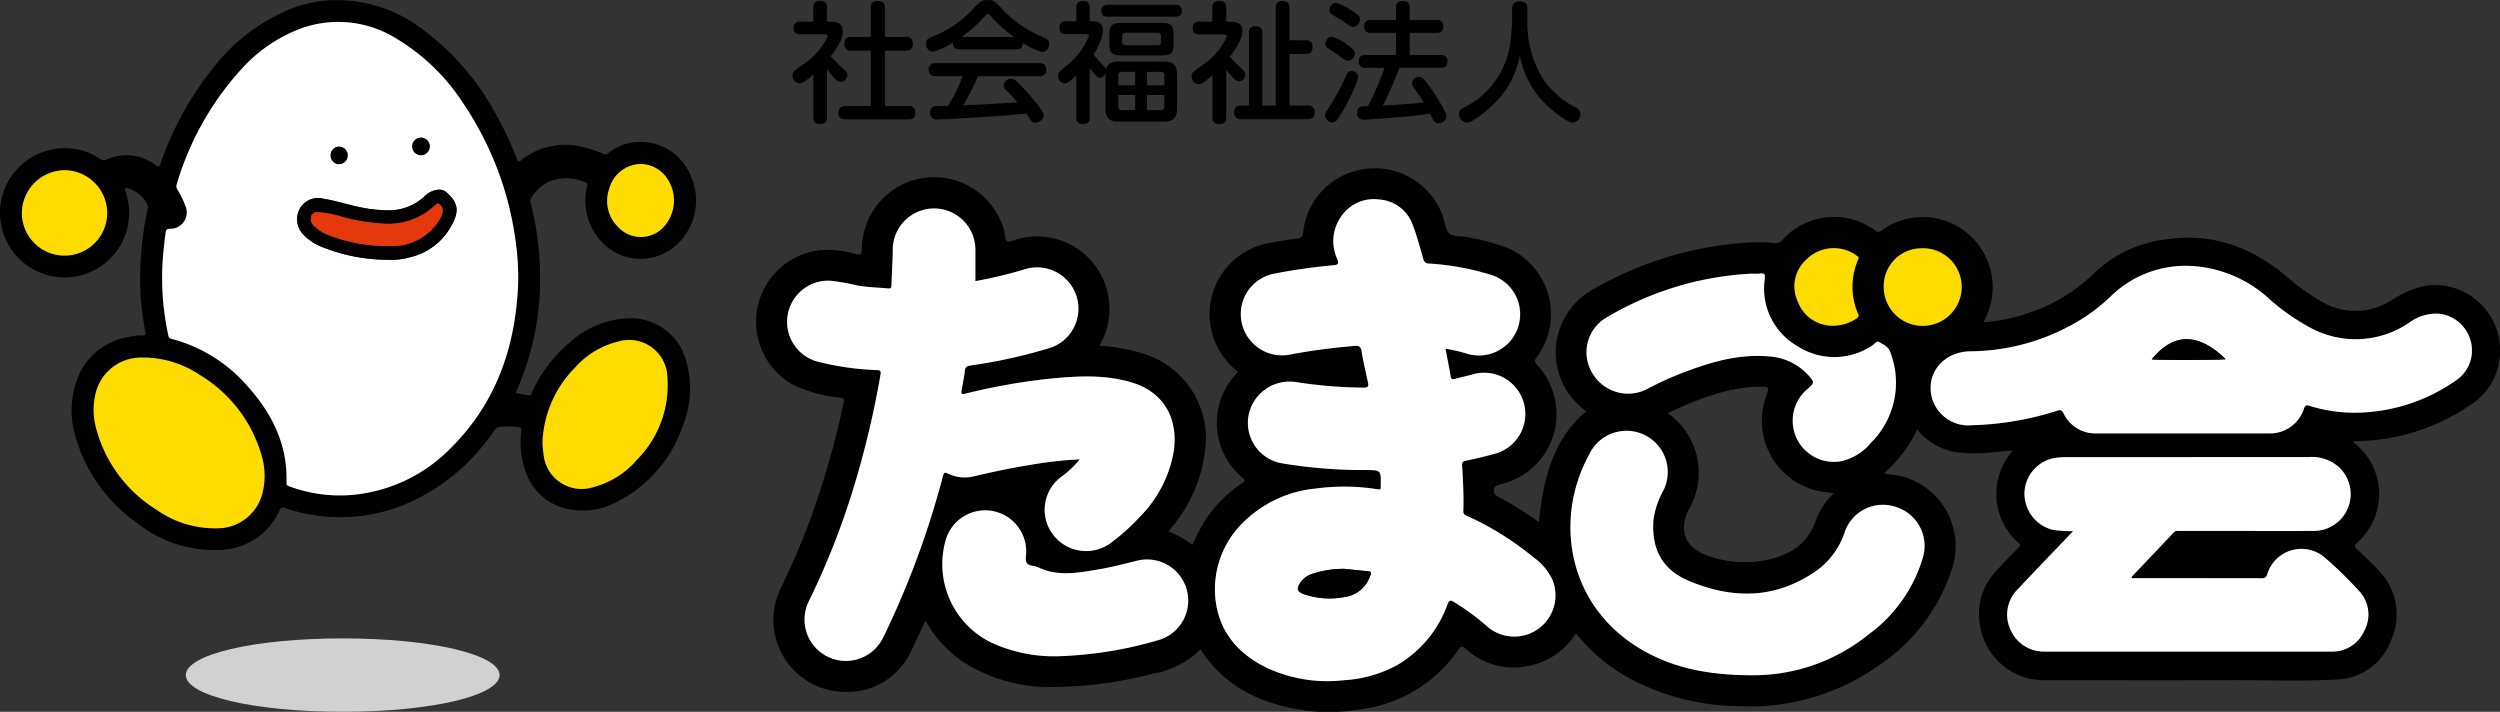 <svg xmlns="http://www.w3.org/2000/svg" width="280.992" height="80.001" viewBox="0 0 280.992 80.001"><rect x="0" y="0" width="280.992" height="80.001" fill="#333333" stroke="none"/><defs><style>.a{fill:#fff;}.b{fill:#ffdc00;}.c{fill:#e6380d;}.d{fill:#d1d1d1;}</style></defs><g transform="translate(0)"><g transform="translate(-0.764)"><path d="M178.975,50.915a19.526,19.526,0,0,1,5.4,1.04,9.942,9.942,0,0,1,6.494,10.475,16.5,16.5,0,0,1-3.768,8.879c-.118.15-.235.3-.385.495a9.689,9.689,0,0,1,2.7,1.486,22.1,22.1,0,0,1,1.359-2.632,14.4,14.4,0,0,1,4.17-4.261c.291-.193.508-.286.093-.659a8.048,8.048,0,0,1-.69-11.684c.056-.065.106-.136.181-.232a8.137,8.137,0,0,1,3.8-14.514c.935-.151,1.865-.343,2.806-.433.553-.053.679-.3.741-.795a7.989,7.989,0,0,1,5.911-6.834,8.1,8.1,0,0,1,9.795,5.166c.222.648.268,1.492.714,1.887.421.373,1.266.258,1.919.385a25.909,25.909,0,0,1,4.245,1.086,8.1,8.1,0,0,1,3.688,12.381c-.229.312-.378.487-.017.885a8.091,8.091,0,0,1-3.968,13.416c-.5.136-.976.216-.829.92a.482.482,0,0,0,.256.4,40.209,40.209,0,0,1,4.767,2.955c.5-4.709,1.466-9.159,5.3-12.441a12.873,12.873,0,0,1-1.533-1.463A8.072,8.072,0,0,1,234.4,44.6a39.865,39.865,0,0,1,17.049-5.266,18.749,18.749,0,0,1,3.359.036.941.941,0,0,0,.894-.324,7.784,7.784,0,0,1,10.475-1.073c.4.275.572.059.824-.115a7.867,7.867,0,0,1,11.607,9.824c-.07.155-.145.308-.215.464-.007.016,0,.042.012.115a19.638,19.638,0,0,0,4.887-1,19.113,19.113,0,0,0,7.539-4.577,14.17,14.17,0,0,1,8.188-3.757c5.183-.716,9.615.971,13.51,4.315a24.167,24.167,0,0,0,3.558,2.562,7.516,7.516,0,0,0,8.131-.021,10.778,10.778,0,0,1,3.955-1.641,7.336,7.336,0,0,1,8.213,6.985,7.206,7.206,0,0,1-3.558,6.588,23.149,23.149,0,0,1-12.574,3.911c-.1,0-.2.016-.309.024-.009.216.166.258.265.348a7.3,7.3,0,0,1,.077,11.083c-.277.254-.3.381-.025.639.858.816,1.74,1.615,2.526,2.5a6.991,6.991,0,0,1,1.4,7.676,6.744,6.744,0,0,1-6.2,4.527c-3.938.219-7.886.063-11.83.073-6.9.018-13.8.006-20.694,0a7.279,7.279,0,0,1-7.536-6.232,6.979,6.979,0,0,1,1.772-5.977c.816-.915,1.685-1.783,2.538-2.666.174-.18.33-.292.039-.54a7.333,7.333,0,0,1-.8-10.21c.023-.027.022-.076.054-.2-.8.08-1.577.179-2.353.228a16.4,16.4,0,0,1-4.057-.045,7.314,7.314,0,0,1-4.248-2.516,15.445,15.445,0,0,1-3.728,4.915c.723.178,1.384.159,2.017.337A8.105,8.105,0,0,1,274.814,75.9a20.67,20.67,0,0,1-8.389,11.036,25.042,25.042,0,0,1-15.786,4.473,26.313,26.313,0,0,1-12.57-3.388,19.878,19.878,0,0,1-5.169-4.338c-.123-.147-.253-.289-.389-.443a8.068,8.068,0,0,1-5.287,3.645,7.908,7.908,0,0,1-7.073-1.907c-.38-.335-.515-.376-.836.081a15.676,15.676,0,0,1-11.148,6.727,20.6,20.6,0,0,1-11.743-1.467,14.11,14.11,0,0,1-6.1-5.293c-.276.25-.535.491-.8.725a10.456,10.456,0,0,1-4.737,2.058,44.631,44.631,0,0,1-10.847,1.447,18.064,18.064,0,0,1-10.243-2.78,13.5,13.5,0,0,1-4.285-4.69c-.522,1.114-1,2.172-1.509,3.213a7.92,7.92,0,0,1-7.543,4.819,8.1,8.1,0,0,1-7.17-11.748,83.386,83.386,0,0,0,3.657-8.72,98.3,98.3,0,0,0,3.376-12.079c.076-.353.019-.464-.371-.528a15.526,15.526,0,0,1-5.377-1.485,8.1,8.1,0,0,1,3.06-15.091,10.927,10.927,0,0,1,3.888.4c.8.181.806.158.841-.663A8.129,8.129,0,0,1,167.8,36.743a5.3,5.3,0,0,1,.568,1.838c.049.725.329.688.878.506a8.137,8.137,0,0,1,9.975,11.337c-.075.149-.147.3-.241.491m38.892.323a17.453,17.453,0,0,1,2.447.575,4.631,4.631,0,0,0,2.673-8.868,29.729,29.729,0,0,0-6.966-1.274.6.6,0,0,1-.648-.508c-.377-1.3-.716-2.611-1.2-3.869A4.306,4.306,0,0,0,210.4,34.47a4.415,4.415,0,0,0-4.183,1.813,4.766,4.766,0,0,0-.5,4.892c.208.539.038.643-.454.69a66.294,66.294,0,0,0-6.641.941,4.632,4.632,0,1,0,1.835,9.08,70.066,70.066,0,0,1,7.163-.952c.477-.045.729.024.817.588.183,1.164.465,2.314.714,3.469.09.418.081.641-.492.63a52.955,52.955,0,0,1-7.59-.625,4.684,4.684,0,0,0-5.334,3.765,4.607,4.607,0,0,0,3.7,5.353,55.392,55.392,0,0,0,9.45.765c1.743,0,1.743,0,1.709,1.765a1.009,1.009,0,0,0,0,.129c.032.269-.075.308-.334.271a23.927,23.927,0,0,0-7.075-.071,13.352,13.352,0,0,0-8.115,3.855,10.486,10.486,0,0,0-3.03,8.781c.471,3.645,2.687,6.053,5.922,7.582A16.194,16.194,0,0,0,206.47,88.5a14.174,14.174,0,0,0,5.97-1.7,12.971,12.971,0,0,0,5.648-6.819c.173-.451.307-.536.751-.26a26.959,26.959,0,0,1,3.685,2.715,4.636,4.636,0,0,0,7.38-5.181,6.536,6.536,0,0,0-2.173-2.585,33.1,33.1,0,0,0-7.368-4.6c-.244-.113-.507-.173-.494-.565.057-1.721-.031-3.44-.14-5.158-.02-.316.075-.439.406-.509,1.071-.226,2.139-.475,3.195-.767a4.633,4.633,0,1,0-2.492-8.921c-.641.175-1.293.313-1.935.491-.3.084-.41.014-.462-.307-.166-1.014-.371-2.021-.574-3.1m-41.11,12.441a10.384,10.384,0,0,1-2.009,1.913,4.617,4.617,0,0,0-.935,6.621,4.666,4.666,0,0,0,6.624.712,22.834,22.834,0,0,0,3.059-2.77,13.729,13.729,0,0,0,3.848-7.508c.483-3.794-1.318-6.547-4.629-7.575-3.159-.981-6.384-.757-9.6-.432a70.145,70.145,0,0,0-9.262,1.666c-.456.109-.418-.09-.373-.371.12-.742.282-1.478.362-2.224.045-.421.252-.529.615-.578a58.251,58.251,0,0,0,8.867-1.955,4.47,4.47,0,0,0,2.305-1.58,4.64,4.64,0,0,0-5.072-7.274,50.045,50.045,0,0,1-5.527,1.322c0-1.183,0-2.321,0-3.459a4.644,4.644,0,1,0-9.287.009c-.017,1.31-.109,2.62-.15,3.93-.009.275-.067.37-.369.341-1.156-.109-2.321-.12-3.468-.334a27.015,27.015,0,0,0-2.916-.525,4.628,4.628,0,0,0-1.358,9.13,31.351,31.351,0,0,0,6.444.906c.388.016.513.071.436.515a104.609,104.609,0,0,1-2.984,12.581A86.24,86.24,0,0,1,146.322,79.6a4.645,4.645,0,1,0,8.3,4.177c.247-.476.47-.966.7-1.451a98.82,98.82,0,0,0,6.053-16.74c.1-.389.194-.491.581-.3a4.265,4.265,0,0,0,2.894.3c2.117-.492,4.239-.952,6.386-1.289a43.212,43.212,0,0,1,5.525-.616m143.456-5.246a20.038,20.038,0,0,0,11.3-3.676,4.078,4.078,0,0,0,1.57-4.455,4.154,4.154,0,0,0-3.583-3,5.174,5.174,0,0,0-3.368,1.049,10.685,10.685,0,0,1-11.328.378,24.128,24.128,0,0,1-4.214-2.966,14.074,14.074,0,0,0-8.238-3.772,12.035,12.035,0,0,0-9.592,3.246,20.935,20.935,0,0,1-2.9,2.356,24.051,24.051,0,0,1-13.031,3.938c-3.047.056-5.071,2.562-4.254,5.351a4.252,4.252,0,0,0,4.481,2.955,34.238,34.238,0,0,0,9.567-1.631c.324-.105.508-.1.693.26a3.945,3.945,0,0,0,3.743,2.29q9.636,0,19.271,0a4.018,4.018,0,0,0,4.037-2.81c.118-.324.242-.4.577-.3a16.749,16.749,0,0,0,5.276.781M288.4,71.747l-.291.31c-1.977,2.071-3.968,4.128-5.925,6.218a3.992,3.992,0,0,0-.833,4.535,4.065,4.065,0,0,0,3.827,2.48q16.108,0,32.216,0a3.911,3.911,0,0,0,3.751-2.388,3.824,3.824,0,0,0-.633-4.446,43.982,43.982,0,0,0-3.836-3.74,4.017,4.017,0,0,0-6.464,1.895c-.115.365-.288.437-.638.436-4.744-.012-9.488-.007-14.232-.013-.129,0-.3.093-.4-.113,1.585-1.668,3.177-3.332,4.749-5.013.206-.221.423-.175.647-.175q3.752-.007,7.5,0c2.523,0,5.046.015,7.569-.006a4.14,4.14,0,0,0,2.823-7.207,4.594,4.594,0,0,0-3.345-1.093q-13.488.013-26.976.006c-.409,0-.818.019-1.226.048a4.121,4.121,0,0,0-3.753,3.864A4.2,4.2,0,0,0,286.1,71.6a13.668,13.668,0,0,0,2.3.15m-36.1,16.2a20.557,20.557,0,0,0,13.134-4.6,16.407,16.407,0,0,0,6.128-8.776A4.582,4.582,0,0,0,268.384,69a4.531,4.531,0,0,0-5.659,2.884,8.671,8.671,0,0,1-3.848,4.762c-4.4,2.789-9.039,2.63-13.651.7-3.006-1.257-4.226-3.588-3.991-6.824a9.225,9.225,0,0,1,1.115-3.337A4.635,4.635,0,0,0,234.076,63c-.222.415-.436.837-.632,1.266-3.233,7.089-1.48,16.038,6.272,20.682,3.674,2.2,7.7,2.979,12.582,3M252.232,42.8a35.335,35.335,0,0,0-16.365,4.988A4.507,4.507,0,0,0,234.4,54.02a4.656,4.656,0,0,0,6.2,1.714,34.5,34.5,0,0,1,3.868-1.77c3.089-1.181,6.228-2.139,9.6-1.87a6.55,6.55,0,0,1,4.481,2.011c.848.914.841.921-.092,1.75a4.631,4.631,0,0,0,3.937,8.017,6.156,6.156,0,0,0,3.323-2.089,9.495,9.495,0,0,0,2.106-10.25c-.243-.591-.785-.781-1.239-1.062-.252-.157-.5.252-.745.4a7.613,7.613,0,0,1-8.372.1,7.466,7.466,0,0,1-3.71-7.6c.042-.428.023-.645-.484-.582a8.448,8.448,0,0,1-1.034.008M174.744,85.79a44.667,44.667,0,0,0,10.786-1.781,4.621,4.621,0,0,0-2.419-8.92c-1.483.363-2.962.745-4.469.994-2.144.354-4.292.758-6.4-.2a2.587,2.587,0,0,0-.736-.232c-.723-.088-.89-.424-.8-1.155a4.61,4.61,0,0,0-9.026-1.722,9.8,9.8,0,0,0,5.028,11.446,16.816,16.816,0,0,0,8.032,1.568M261.5,67.477c-.334-.042-.583-.078-.834-.1a8.091,8.091,0,0,1-6.787-10.744c.4-1.127.4-1.164-.85-1.126-3.627.108-6.9,1.435-10.187,2.971a8.279,8.279,0,0,1,1.963,1.957,8.174,8.174,0,0,1,.418,8.843c-1.105,2.156-.641,4.229,2.028,5.191a12.105,12.105,0,0,0,5.527.7c3.083-.356,5.679-1.52,6.771-4.776a8.153,8.153,0,0,1,1.952-2.911m5.622-23.209a4.382,4.382,0,1,0,8.764.038,4.355,4.355,0,0,0-4.671-4.349,4.248,4.248,0,0,0-4.092,4.311m-5.731,4.386a4.71,4.71,0,0,0,2.732-.854.347.347,0,0,0,.108-.489,7.619,7.619,0,0,1,0-6.066c.067-.159.141-.26-.086-.409a4.331,4.331,0,0,0-5.692.361,4.026,4.026,0,0,0-1,4.72,4.139,4.139,0,0,0,3.935,2.737" transform="translate(-54.629 -12.047)"/><path class="a" d="M250.7,53.454c.2,1.073.407,2.081.574,3.095.053.321.16.392.462.308.641-.178,1.293-.316,1.935-.491a4.633,4.633,0,1,1,2.492,8.921c-1.056.291-2.123.541-3.194.767-.331.07-.426.194-.406.509.109,1.717.2,3.436.14,5.158-.013.392.25.452.494.565a33.076,33.076,0,0,1,7.368,4.6,6.536,6.536,0,0,1,2.173,2.585,4.636,4.636,0,0,1-7.38,5.181,26.908,26.908,0,0,0-3.685-2.715c-.444-.277-.577-.192-.751.259a12.974,12.974,0,0,1-5.648,6.819,14.181,14.181,0,0,1-5.97,1.7,16.191,16.191,0,0,1-8.513-1.308c-3.236-1.528-5.452-3.937-5.923-7.582a10.487,10.487,0,0,1,3.03-8.781,13.353,13.353,0,0,1,8.115-3.856,23.947,23.947,0,0,1,7.075.071c.26.038.366,0,.334-.27a1.018,1.018,0,0,1,0-.13c.034-1.765.034-1.761-1.709-1.765a55.267,55.267,0,0,1-9.45-.765,4.607,4.607,0,0,1-3.7-5.353,4.683,4.683,0,0,1,5.334-3.765,52.954,52.954,0,0,0,7.59.624c.574.01.582-.213.492-.63-.249-1.154-.53-2.3-.714-3.469-.089-.563-.341-.632-.817-.588a70.068,70.068,0,0,0-7.163.953,4.632,4.632,0,1,1-1.835-9.08,66.3,66.3,0,0,1,6.641-.942c.492-.046.662-.15.454-.69a4.765,4.765,0,0,1,.5-4.891,4.416,4.416,0,0,1,4.184-1.813,4.306,4.306,0,0,1,3.776,2.824c.484,1.257.823,2.572,1.2,3.869a.6.6,0,0,0,.648.508,29.7,29.7,0,0,1,6.966,1.274,4.631,4.631,0,0,1-2.672,8.868,17.482,17.482,0,0,0-2.448-.575M239.339,78.2a11.471,11.471,0,0,0-3.544.544,2.6,2.6,0,0,0-1.433,1.037c-.422.709-.361.952.4,1.258a8.838,8.838,0,0,0,4.569.332,3.533,3.533,0,0,0,2.911-2.414c.122-.285.145-.461-.263-.493-.943-.073-1.881-.186-2.641-.265" transform="translate(-87.467 -14.264)"/><path class="a" d="M178.981,66.54a43.214,43.214,0,0,0-5.525.616c-2.147.337-4.269.8-6.386,1.288a4.265,4.265,0,0,1-2.894-.3c-.387-.189-.477-.087-.581.3a98.77,98.77,0,0,1-6.054,16.74c-.229.486-.451.975-.7,1.452a4.645,4.645,0,1,1-8.3-4.178A86.2,86.2,0,0,0,153.6,69.6a104.664,104.664,0,0,0,2.984-12.581c.078-.445-.048-.5-.436-.515A31.392,31.392,0,0,1,149.7,55.6a4.628,4.628,0,0,1,1.358-9.131,27.166,27.166,0,0,1,2.916.525c1.146.213,2.312.224,3.468.334.3.028.36-.067.369-.342.042-1.31.133-2.619.15-3.93a4.644,4.644,0,1,1,9.287-.009c0,1.138,0,2.276,0,3.458a50,50,0,0,0,5.527-1.322,4.641,4.641,0,0,1,5.072,7.274,4.47,4.47,0,0,1-2.305,1.58,58.251,58.251,0,0,1-8.867,1.955c-.363.049-.57.158-.615.578-.08.746-.241,1.483-.361,2.225-.045.28-.083.48.373.37a70.144,70.144,0,0,1,9.262-1.665c3.218-.326,6.443-.55,9.6.432,3.311,1.028,5.112,3.781,4.629,7.575a13.731,13.731,0,0,1-3.848,7.508,22.765,22.765,0,0,1-3.059,2.77,4.665,4.665,0,0,1-6.623-.713,4.616,4.616,0,0,1,.935-6.621,10.388,10.388,0,0,0,2.009-1.914" transform="translate(-56.854 -14.908)"/><path class="a" d="M404.293,65.433a16.768,16.768,0,0,1-5.276-.783c-.334-.1-.458-.027-.577.3a4.017,4.017,0,0,1-4.037,2.809q-9.636,0-19.271,0a3.944,3.944,0,0,1-3.743-2.291c-.185-.36-.37-.365-.693-.259a34.234,34.234,0,0,1-9.567,1.631,4.252,4.252,0,0,1-4.481-2.955c-.818-2.789,1.206-5.3,4.253-5.351a24.051,24.051,0,0,0,13.031-3.938,20.94,20.94,0,0,0,2.9-2.356,12.032,12.032,0,0,1,9.591-3.247,14.08,14.08,0,0,1,8.238,3.772,24.108,24.108,0,0,0,4.215,2.966,10.684,10.684,0,0,0,11.328-.378,5.171,5.171,0,0,1,3.368-1.049,4.153,4.153,0,0,1,3.583,3,4.079,4.079,0,0,1-1.57,4.455,20.047,20.047,0,0,1-11.3,3.676m-22.973-6c.677.106,7.8.089,8.317-.02-2.774-2.708-5.64-3.274-8.317.02" transform="translate(-138.709 -19.047)"/><path class="a" d="M377.961,92.424a13.731,13.731,0,0,1-2.3-.15,4.205,4.205,0,0,1-3.162-4.258,4.12,4.12,0,0,1,3.753-3.864c.407-.03.817-.048,1.225-.048q13.489,0,26.977-.007a4.593,4.593,0,0,1,3.345,1.093,4.139,4.139,0,0,1-2.823,7.207c-2.523.021-5.046.006-7.569.006q-3.752,0-7.5,0c-.224,0-.44-.045-.646.175-1.572,1.682-3.164,3.345-4.75,5.013.091.207.266.113.4.114,4.744.005,9.488,0,14.232.012.351,0,.523-.071.638-.436a4.016,4.016,0,0,1,6.464-1.895,43.818,43.818,0,0,1,3.836,3.74,3.825,3.825,0,0,1,.633,4.445,3.911,3.911,0,0,1-3.752,2.388q-16.108.012-32.216,0a4.066,4.066,0,0,1-3.827-2.48,3.991,3.991,0,0,1,.833-4.535c1.957-2.09,3.948-4.147,5.924-6.218l.291-.31" transform="translate(-144.188 -32.725)"/><path class="a" d="M310.59,106.767c-4.88-.018-8.909-.8-12.583-3-7.751-4.644-9.5-13.593-6.271-20.682.2-.429.409-.85.632-1.265A4.635,4.635,0,0,1,300.642,86a9.223,9.223,0,0,0-1.115,3.337c-.235,3.236.986,5.567,3.991,6.825,4.612,1.93,9.249,2.089,13.651-.7a8.675,8.675,0,0,0,3.848-4.762,4.53,4.53,0,0,1,5.659-2.884,4.582,4.582,0,0,1,3.177,5.57,16.411,16.411,0,0,1-6.128,8.775,20.552,20.552,0,0,1-13.134,4.6" transform="translate(-112.922 -30.869)"/><path class="a" d="M311.686,50.335a8.459,8.459,0,0,0,1.034-.008c.508-.063.525.155.484.582a7.465,7.465,0,0,0,3.71,7.6,7.612,7.612,0,0,0,8.371-.1c.249-.149.493-.558.746-.4.453.281,1,.47,1.238,1.062a9.495,9.495,0,0,1-2.106,10.25,6.159,6.159,0,0,1-3.323,2.089,4.631,4.631,0,0,1-3.937-8.017c.932-.829.94-.836.092-1.75a6.55,6.55,0,0,0-4.481-2.011c-3.372-.27-6.511.688-9.6,1.87a34.331,34.331,0,0,0-3.867,1.77,4.656,4.656,0,0,1-6.2-1.714,4.507,4.507,0,0,1,1.471-6.23,35.341,35.341,0,0,1,16.365-4.987" transform="translate(-114.084 -19.58)"/><path class="a" d="M188.089,110.275a16.814,16.814,0,0,1-8.031-1.568,9.8,9.8,0,0,1-5.028-11.446,4.611,4.611,0,0,1,9.026,1.721c-.095.732.073,1.067.8,1.155a2.592,2.592,0,0,1,.736.233c2.107.955,4.255.55,6.4.2,1.508-.249,2.987-.63,4.47-.993a4.621,4.621,0,0,1,2.419,8.92,44.732,44.732,0,0,1-10.786,1.781" transform="translate(-67.977 -36.533)"/><path class="b" d="M347.84,50a4.248,4.248,0,0,1,4.092-4.31,4.356,4.356,0,0,1,4.672,4.349A4.382,4.382,0,1,1,347.84,50" transform="translate(-135.352 -17.777)"/><path class="b" d="M335.725,54.376a4.139,4.139,0,0,1-3.935-2.737,4.026,4.026,0,0,1,1-4.72,4.331,4.331,0,0,1,5.692-.361c.227.149.153.25.086.409a7.619,7.619,0,0,0,0,6.066.347.347,0,0,1-.108.489,4.71,4.71,0,0,1-2.732.854" transform="translate(-128.967 -17.77)"/><path d="M245.277,104.661c.759.078,1.7.191,2.641.264.408.032.385.208.263.493a3.533,3.533,0,0,1-2.911,2.414,8.838,8.838,0,0,1-4.569-.332c-.761-.306-.821-.549-.4-1.258a2.6,2.6,0,0,1,1.432-1.037,11.472,11.472,0,0,1,3.544-.544" transform="translate(-93.404 -40.727)"/><path d="M397.152,64.676c2.677-3.293,5.543-2.728,8.317-.02-.521.109-7.64.126-8.317.02" transform="translate(-154.541 -24.285)"/><path d="M151.418,2.5c.5,0,1.3.088,1.3,1.115,0,.454-.087,1.114-1.363,2.771a13.208,13.208,0,0,0,1.217,1.232c.6.542.66.6.66.865a.8.8,0,0,1-.733.777.952.952,0,0,1-.675-.367,11,11,0,0,1-.88-1.085v5.425c0,.6-.293.762-.836.762-.645,0-.7-.454-.7-.762V8.437c-.469.411-1.158,1-1.569,1a.889.889,0,0,1-.777-.88.782.782,0,0,1,.22-.528c.059-.073.938-.689,1.1-.806a7.65,7.65,0,0,0,2.639-3.065c0-.249-.249-.249-.425-.249h-2.64c-.322,0-.776-.073-.776-.718a.662.662,0,0,1,.776-.689h1.437V.93c0-.572.249-.762.821-.762a.658.658,0,0,1,.719.762V2.5ZM159.8,4.214a.683.683,0,0,1,.792.719c0,.571-.22.821-.792.821h-2.346v6.232h2.61a.687.687,0,0,1,.806.7c0,.586-.264.792-.806.792h-6.979c-.221,0-.865,0-.865-.7,0-.616.322-.792.865-.792h2.771V5.754h-2.184a.674.674,0,0,1-.778-.734c0-.616.279-.806.778-.806h2.184V.96c0-.293.059-.778.733-.778.6,0,.865.191.865.778V4.214Z" transform="translate(-57.225 -0.064)"/><path d="M175.421,5.542c-.41,0-.792-.132-.762-.762a7.9,7.9,0,0,1-2.273,1.041.868.868,0,0,1-.748-.923c0-.484.294-.616.675-.762A12.2,12.2,0,0,0,177.034.879c.762-.762.88-.879,1.525-.879s.836.176,1.51.879a13,13,0,0,0,4.765,3.314c.381.162.645.294.645.733a.87.87,0,0,1-.792.924,7.792,7.792,0,0,1-2.17-1.026.648.648,0,0,1-.748.718Zm2.053,3.021a23.987,23.987,0,0,1-1.671,3.269c2.3-.087,2.683-.117,6.1-.322a18.05,18.05,0,0,0-1.217-1.335.811.811,0,0,1-.323-.616.839.839,0,0,1,.82-.718c.323,0,.5.176.968.645a22.2,22.2,0,0,1,2.185,2.492c.41.557.528.762.528,1.012a.98.98,0,0,1-.953.806.571.571,0,0,1-.5-.279c-.073-.1-.426-.63-.513-.748-2.625.235-3.533.308-6.437.484-.542.03-3.2.176-3.578.176a.682.682,0,0,1-.777-.776.719.719,0,0,1,.381-.689c.147-.044,1.363-.073,1.628-.073a17.96,17.96,0,0,0,1.641-3.329h-3.049c-.454,0-.762-.161-.762-.762a.66.66,0,0,1,.762-.7H184.38c.469,0,.762.176.762.762a.66.66,0,0,1-.762.7Zm4.047-4.414a14.844,14.844,0,0,1-2.552-2.272c-.176-.22-.263-.293-.4-.293s-.205.088-.381.293a14.7,14.7,0,0,1-2.566,2.272Z" transform="translate(-66.789)"/><path d="M201.263,8.358a.767.767,0,0,1-.616.469c-.293,0-.381-.117-1.158-1.129v5.557c0,.542-.22.763-.792.763a.655.655,0,0,1-.718-.763V8.534c-.865.851-1.07.909-1.319.909a.808.808,0,0,1-.734-.836c0-.352.045-.4.91-1.114a8.078,8.078,0,0,0,2.551-3.357c0-.235-.264-.235-.4-.235h-2.155c-.528,0-.748-.22-.748-.748a.647.647,0,0,1,.748-.689h1.144V.968c0-.586.263-.777.806-.777.6,0,.7.44.7.762v1.51h.307c.734,0,1.2.352,1.2,1.012a5.905,5.905,0,0,1-1.085,2.7,13.372,13.372,0,0,0,.865,1.026c.44.44.484.5.542.66.191-.85,1.056-.865,1.407-.865h5.1c1.041,0,1.481.381,1.481,1.481v3.783c0,1.114-.455,1.481-1.481,1.481h-5.1c-1,0-1.466-.352-1.466-1.481Zm.293-6.407c-.249,0-.762-.015-.762-.66,0-.513.308-.675.762-.675h7.536c.249,0,.748.029.748.675,0,.571-.4.66-.748.66Zm7.36,3.02c0,1.07-.323,1.335-1.393,1.335h-4.443c-1.056,0-1.393-.25-1.393-1.335v-1c0-1.085.352-1.334,1.393-1.334h4.443c1.026,0,1.393.234,1.393,1.334ZM202.7,9.663h1.891V8.153h-1.481a.359.359,0,0,0-.411.411Zm1.891,2.786v-1.7H202.7v1.29a.359.359,0,0,0,.411.411Zm2.9-8.284a.359.359,0,0,0-.41-.411h-3.548c-.352,0-.411.205-.411.411v.586c0,.234.087.41.411.41h3.548a.358.358,0,0,0,.41-.41Zm.381,5.5v-1.1a.359.359,0,0,0-.411-.411h-1.539V9.663Zm0,1.085h-1.95v1.7h1.539c.235,0,.411-.088.411-.411Z" transform="translate(-76.238 -0.074)"/><path d="M224.847,2.508c.616,0,1.349.088,1.349,1.086a2.432,2.432,0,0,1-.264,1.026,9.308,9.308,0,0,1-1.144,1.819,10.48,10.48,0,0,0,.953,1c.733.689.777.733.777,1.041a.729.729,0,0,1-.7.733c-.219,0-.381-.087-.792-.542a8.664,8.664,0,0,1-.644-.748v5.337c0,.6-.279.762-.822.762a.658.658,0,0,1-.718-.762V8.534c-.19.161-.425.352-.909.718a.91.91,0,0,1-.63.279.878.878,0,0,1-.821-.865.7.7,0,0,1,.205-.5c.073-.089,1-.748,1.188-.894a7.575,7.575,0,0,0,2.581-3.093c0-.235-.264-.235-.381-.235h-2.7c-.352,0-.762-.073-.762-.718a.655.655,0,0,1,.762-.718h1.437V.969c0-.557.25-.778.836-.778a.668.668,0,0,1,.733.778V2.508Zm8.461,2.1a.67.67,0,0,1,.777.719c0,.571-.235.806-.777.806h-1.819v5.806H233.5a.7.7,0,0,1,.821.718c0,.557-.22.806-.821.806h-7.463a.66.66,0,0,1-.762-.719c0-.616.279-.806.762-.806h.894V3.784a.66.66,0,0,1,.718-.762c.572,0,.792.221.792.762v8.153h1.5V.969c0-.279.059-.778.718-.778.543,0,.836.176.836.778V4.6Z" transform="translate(-85.793 -0.074)"/><path d="M247.722,11.3a16.335,16.335,0,0,1-1.334,2.273.609.609,0,0,1-.5.263.843.843,0,0,1-.836-.747c0-.294.073-.4.748-1.408a25.368,25.368,0,0,0,1.628-3.123c.1-.235.219-.484.6-.484a.724.724,0,0,1,.748.66,11.3,11.3,0,0,1-1.056,2.566M245.8,4.2a5.629,5.629,0,0,1,1.891,1.026c.6.44.7.6.7.85a.868.868,0,0,1-.762.851c-.205,0-.309-.059-1.13-.675-.161-.132-.952-.63-1.114-.748a.54.54,0,0,1-.293-.586.778.778,0,0,1,.7-.718m.484-3.8a5.315,5.315,0,0,1,1.671.821c.909.586,1.027.7,1.027,1.026a.873.873,0,0,1-.748.865c-.205,0-.293-.058-1.158-.644-.191-.132-1.071-.645-1.246-.762a.544.544,0,0,1-.279-.542.811.811,0,0,1,.732-.762m3.329,7.3a.655.655,0,0,1-.762-.718c0-.644.44-.718.762-.718h3.416V3.778H250.2c-.249,0-.762-.015-.762-.718,0-.572.337-.734.762-.734h2.83V.963a.646.646,0,0,1,.719-.748c.557,0,.82.161.82.748V2.326h3.006a.665.665,0,0,1,.762.734c0,.63-.411.718-.762.718H254.57V6.271h3.475a.656.656,0,0,1,.762.718c0,.616-.381.718-.762.718h-4.634a42.109,42.109,0,0,1-1.862,4.238c1.319-.073,3.035-.161,4.6-.352-.382-.616-.454-.7-1.13-1.671a.826.826,0,0,1-.2-.513.754.754,0,0,1,.777-.674c.293,0,.469.073,1.144,1s1.95,2.9,1.95,3.445a.851.851,0,0,1-.866.748.644.644,0,0,1-.645-.426c-.088-.176-.221-.469-.323-.645-2.345.381-7.14.674-7.418.674a.692.692,0,0,1-.778-.777c0-.733.631-.733.865-.733h.337a30.462,30.462,0,0,0,1.877-4.311Z" transform="translate(-95.355 -0.084)"/><path d="M275.661,1.085c0-.22,0-.822.85-.822s.865.557.865.822V2.477a11.87,11.87,0,0,0,2.009,6.877,10.7,10.7,0,0,0,3.372,2.815.862.862,0,0,1,.586.763.947.947,0,0,1-.895.952c-.6,0-2.228-1.334-2.9-1.965a10.277,10.277,0,0,1-3.02-5.586,10.128,10.128,0,0,1-2.874,5.41c-.792.777-2.434,2.141-3.079,2.141a.972.972,0,0,1-.894-.968.743.743,0,0,1,.469-.674,9.514,9.514,0,0,0,5.22-6.818,26.518,26.518,0,0,0,.293-2.947Z" transform="translate(-104.938 -0.102)"/></g><g transform="translate(0 -0.385)"><path d="M57.976,44.8c.519.1,1.019.2,1.522.28.224.035.222-.2.284-.329a15.887,15.887,0,0,1,4.226-5.61,10.482,10.482,0,0,1,6.533-2.737,6.474,6.474,0,0,1,6.594,4.813,11.157,11.157,0,0,1-.389,7.266,14.874,14.874,0,0,1-7.414,8.556,8.086,8.086,0,0,1-5.742.749,6.4,6.4,0,0,1-4.632-4.529,9.969,9.969,0,0,1-.374-4.128c.031-.338-.066-.493-.4-.524a10.854,10.854,0,0,0-2.01,0c-.391.037-.56.318-.754.593a22.889,22.889,0,0,1-8.662,7.563,19.185,19.185,0,0,1-14.708.972c-.33-.113-.466-.094-.629.248a7.485,7.485,0,0,1-6.6,4.445,13.829,13.829,0,0,1-9.407-3.016,17.715,17.715,0,0,1-6.81-9.333,10.126,10.126,0,0,1,.119-6.97,7.418,7.418,0,0,1,5.606-4.583,6.748,6.748,0,0,1,1.716-.2c.3.011.361-.091.3-.36a30.986,30.986,0,0,1-.566-7.334,36.6,36.6,0,0,1,.821-6.531.716.716,0,0,0-.116-.626,3.5,3.5,0,0,0-1.982-1.652c-.142-.034-.3-.1-.414,0-.133.122,0,.273.044.4A7.258,7.258,0,1,1,6.29,17.358,6.916,6.916,0,0,1,11.253,18.5a.639.639,0,0,0,.7.059A5.388,5.388,0,0,1,17.5,19.2c.313.229.412.182.543-.184a35.829,35.829,0,0,1,5.8-10.6A21.037,21.037,0,0,1,33,1.5,14.373,14.373,0,0,1,36.937.666,15.926,15.926,0,0,1,47.584,3.99a29.084,29.084,0,0,1,8.241,9.64,35.519,35.519,0,0,1,2.257,4.837c.1.265.175.428.488.178a7.977,7.977,0,0,1,7.409-1.365,10.837,10.837,0,0,1,1.812.637.5.5,0,0,0,.6-.082,5.567,5.567,0,0,1,3.66-1.25,6.04,6.04,0,0,1,5.46,3.523,6.765,6.765,0,0,1-1.318,7.9,5.988,5.988,0,0,1-8.957-.651,6.759,6.759,0,0,1-1.249-5.776c.036-.164.129-.327-.132-.425a5.11,5.11,0,0,0-4.32-.035A5.2,5.2,0,0,0,59.7,22.865a.712.712,0,0,0-.037.646,34.369,34.369,0,0,1,1.023,9.59A30.835,30.835,0,0,1,58.024,44.64c-.012.028-.018.061-.048.165m.247-11.954a28.524,28.524,0,0,0-.265-5.064,36.149,36.149,0,0,0-5.8-15.4,23.154,23.154,0,0,0-7.534-7.377A12.361,12.361,0,0,0,33.908,3.8a17.1,17.1,0,0,0-6.833,4.672,33.119,33.119,0,0,0-7.2,12.864.7.7,0,0,0,.1.634,9.723,9.723,0,0,1,.883,1.819,1.838,1.838,0,0,1-1.739,2.554c-.428-.007-.463.2-.5.5-.139,1.086-.261,2.173-.331,3.268a30.256,30.256,0,0,0,.635,8.159.471.471,0,0,0,.367.437,16.962,16.962,0,0,1,8.524,5.3c2.782,3.087,4.546,6.618,4.4,10.9-.008.234.1.3.282.366a16.249,16.249,0,0,0,7.695.915A17.725,17.725,0,0,0,50.8,50.852c4.93-4.975,7.085-11.122,7.422-18m-41.835,7.97c-.1,0-.193,0-.29,0a5.259,5.259,0,0,0-5.32,3.882,7.861,7.861,0,0,0,.037,4.109,15.388,15.388,0,0,0,6.716,9.069,11.444,11.444,0,0,0,6.948,2.126,5.225,5.225,0,0,0,5.072-4.182,8,8,0,0,0-.184-4.107,15.553,15.553,0,0,0-6.859-8.912,11.532,11.532,0,0,0-6.12-1.986m44.593,9.414a8.9,8.9,0,0,0,.111,1.4,4.294,4.294,0,0,0,5.578,3.75,9.684,9.684,0,0,0,4.953-3.121,11.858,11.858,0,0,0,3.39-9.192,4.3,4.3,0,0,0-5.472-4.067,9.475,9.475,0,0,0-4.9,2.936,12.62,12.62,0,0,0-3.661,8.293M12.04,24.574a4.817,4.817,0,0,0-4.778-4.815,4.786,4.786,0,1,0-.033,9.572,4.772,4.772,0,0,0,4.811-4.757m59.92-5.511a4.965,4.965,0,0,0-.6.07,3.754,3.754,0,0,0-2.9,2.751,4.089,4.089,0,0,0,.962,4.215,3.481,3.481,0,0,0,5.431-.286,4.384,4.384,0,0,0,.028-5.258,3.635,3.635,0,0,0-2.928-1.492" transform="translate(0 -0.244)"/><path class="a" d="M68.286,34.207c-.338,6.88-2.492,13.026-7.421,18A17.735,17.735,0,0,1,50.24,57.55a16.246,16.246,0,0,1-7.694-.915c-.186-.068-.29-.132-.282-.365.149-4.284-1.615-7.815-4.4-10.9a16.962,16.962,0,0,0-8.524-5.3.472.472,0,0,1-.367-.438,30.23,30.23,0,0,1-.636-8.159c.07-1.094.192-2.181.332-3.268.038-.3.072-.509.5-.5a1.838,1.838,0,0,0,1.74-2.554,9.763,9.763,0,0,0-.883-1.819.7.7,0,0,1-.1-.633,33.122,33.122,0,0,1,7.2-12.865A17.1,17.1,0,0,1,43.97,5.156,12.362,12.362,0,0,1,54.688,6.369a23.153,23.153,0,0,1,7.534,7.377,36.166,36.166,0,0,1,5.8,15.4,28.516,28.516,0,0,1,.265,5.063M53.56,31.179a8.061,8.061,0,0,0,2.631-.294A7.134,7.134,0,0,0,61.2,26.471c.449-1.189.017-2.035-1.005-2.911a1.262,1.262,0,0,0-.813-.26,2.45,2.45,0,0,0-1.651.8,5.926,5.926,0,0,1-3.772,1.522,15.538,15.538,0,0,1-3.262-.316c-1.438-.274-2.826-.76-4.276-.983a2.35,2.35,0,0,0-2.659,1.1,2.482,2.482,0,0,0,.488,3.016A5.571,5.571,0,0,0,46,29.637a19.8,19.8,0,0,0,7.56,1.542m4.805-12.742a.994.994,0,0,0-.988-.977.983.983,0,0,0,.012,1.966,1,1,0,0,0,.976-.989m-10.188.044a.943.943,0,0,0-.947.987.96.96,0,0,0,.931.967.986.986,0,0,0,.98-.975.958.958,0,0,0-.964-.979" transform="translate(-10.062 -1.601)"/><path class="b" d="M22.2,63.014A11.527,11.527,0,0,1,28.319,65a15.554,15.554,0,0,1,6.86,8.912,8,8,0,0,1,.183,4.107A5.224,5.224,0,0,1,30.29,82.2a11.445,11.445,0,0,1-6.948-2.125A15.388,15.388,0,0,1,16.627,71,7.865,7.865,0,0,1,16.59,66.9a5.258,5.258,0,0,1,5.319-3.883c.1,0,.194,0,.291,0" transform="translate(-5.81 -22.438)"/><path class="b" d="M94.654,71.356a12.631,12.631,0,0,1,3.661-8.293,9.475,9.475,0,0,1,4.9-2.936,4.3,4.3,0,0,1,5.472,4.067,11.855,11.855,0,0,1-3.389,9.191,9.684,9.684,0,0,1-4.954,3.121,4.293,4.293,0,0,1-5.578-3.749,8.9,8.9,0,0,1-.112-1.4" transform="translate(-33.674 -21.367)"/><path class="b" d="M13.4,35.136a4.793,4.793,0,0,1-9.586-.01,4.858,4.858,0,0,1,4.807-4.8A4.817,4.817,0,0,1,13.4,35.136" transform="translate(-1.355 -10.808)"/><path class="b" d="M109.648,29.241a3.635,3.635,0,0,1,2.928,1.492,4.384,4.384,0,0,1-.028,5.258,3.481,3.481,0,0,1-5.431.286,4.089,4.089,0,0,1-.962-4.215,3.754,3.754,0,0,1,2.9-2.751,4.964,4.964,0,0,1,.6-.07" transform="translate(-37.688 -10.424)"/><path d="M61.938,41.592a19.8,19.8,0,0,1-7.56-1.542,5.588,5.588,0,0,1-1.745-1.191,2.482,2.482,0,0,1-.488-3.016,2.35,2.35,0,0,1,2.66-1.1c1.449.224,2.838.709,4.276.983a15.452,15.452,0,0,0,3.262.316,5.923,5.923,0,0,0,3.772-1.522,2.447,2.447,0,0,1,1.651-.8,1.266,1.266,0,0,1,.813.26c1.022.877,1.454,1.723,1.005,2.911A7.134,7.134,0,0,1,64.57,41.3a8.045,8.045,0,0,1-2.632.294M61.92,40.06c.193,0,.387,0,.58,0a6.131,6.131,0,0,0,5.252-2.835,2.545,2.545,0,0,0,.458-1.106.857.857,0,0,0-.406-.78c-.244-.184-.383.133-.568.229a1.7,1.7,0,0,0-.263.212,7.427,7.427,0,0,1-5.029,1.77A22.494,22.494,0,0,1,57,36.8a11.225,11.225,0,0,0-2.878-.56.677.677,0,0,0-.743.708,1.018,1.018,0,0,0,.333.822,4.776,4.776,0,0,0,1.747,1.093,18.42,18.42,0,0,0,6.464,1.2" transform="translate(-18.44 -12.013)"/><path d="M73.909,25.626a1,1,0,0,1-.977.989.983.983,0,0,1-.011-1.966,1,1,0,0,1,.988.977" transform="translate(-25.606 -8.79)"/><path d="M58.639,26.234a.958.958,0,0,1,.964.979.986.986,0,0,1-.98.975.96.96,0,0,1-.931-.967.943.943,0,0,1,.947-.987" transform="translate(-20.524 -9.355)"/><path class="c" d="M62.769,40.927a18.42,18.42,0,0,1-6.464-1.2,4.776,4.776,0,0,1-1.747-1.093,1.018,1.018,0,0,1-.333-.822.677.677,0,0,1,.743-.708,11.225,11.225,0,0,1,2.878.56,22.494,22.494,0,0,0,4.948.749,7.427,7.427,0,0,0,5.029-1.77,1.7,1.7,0,0,1,.263-.212c.184-.1.324-.414.568-.229a.857.857,0,0,1,.406.78,2.545,2.545,0,0,1-.458,1.106,6.131,6.131,0,0,1-5.252,2.835c-.193.005-.387,0-.58,0" transform="translate(-19.289 -12.881)"/><path class="d" d="M67.684,116.13c0,2.277-7.522,4.124-17.635,4.124s-17.634-1.846-17.634-4.124,7.522-4.124,17.634-4.124,17.635,1.846,17.635,4.124" transform="translate(-11.532 -39.868)"/></g></g></svg>